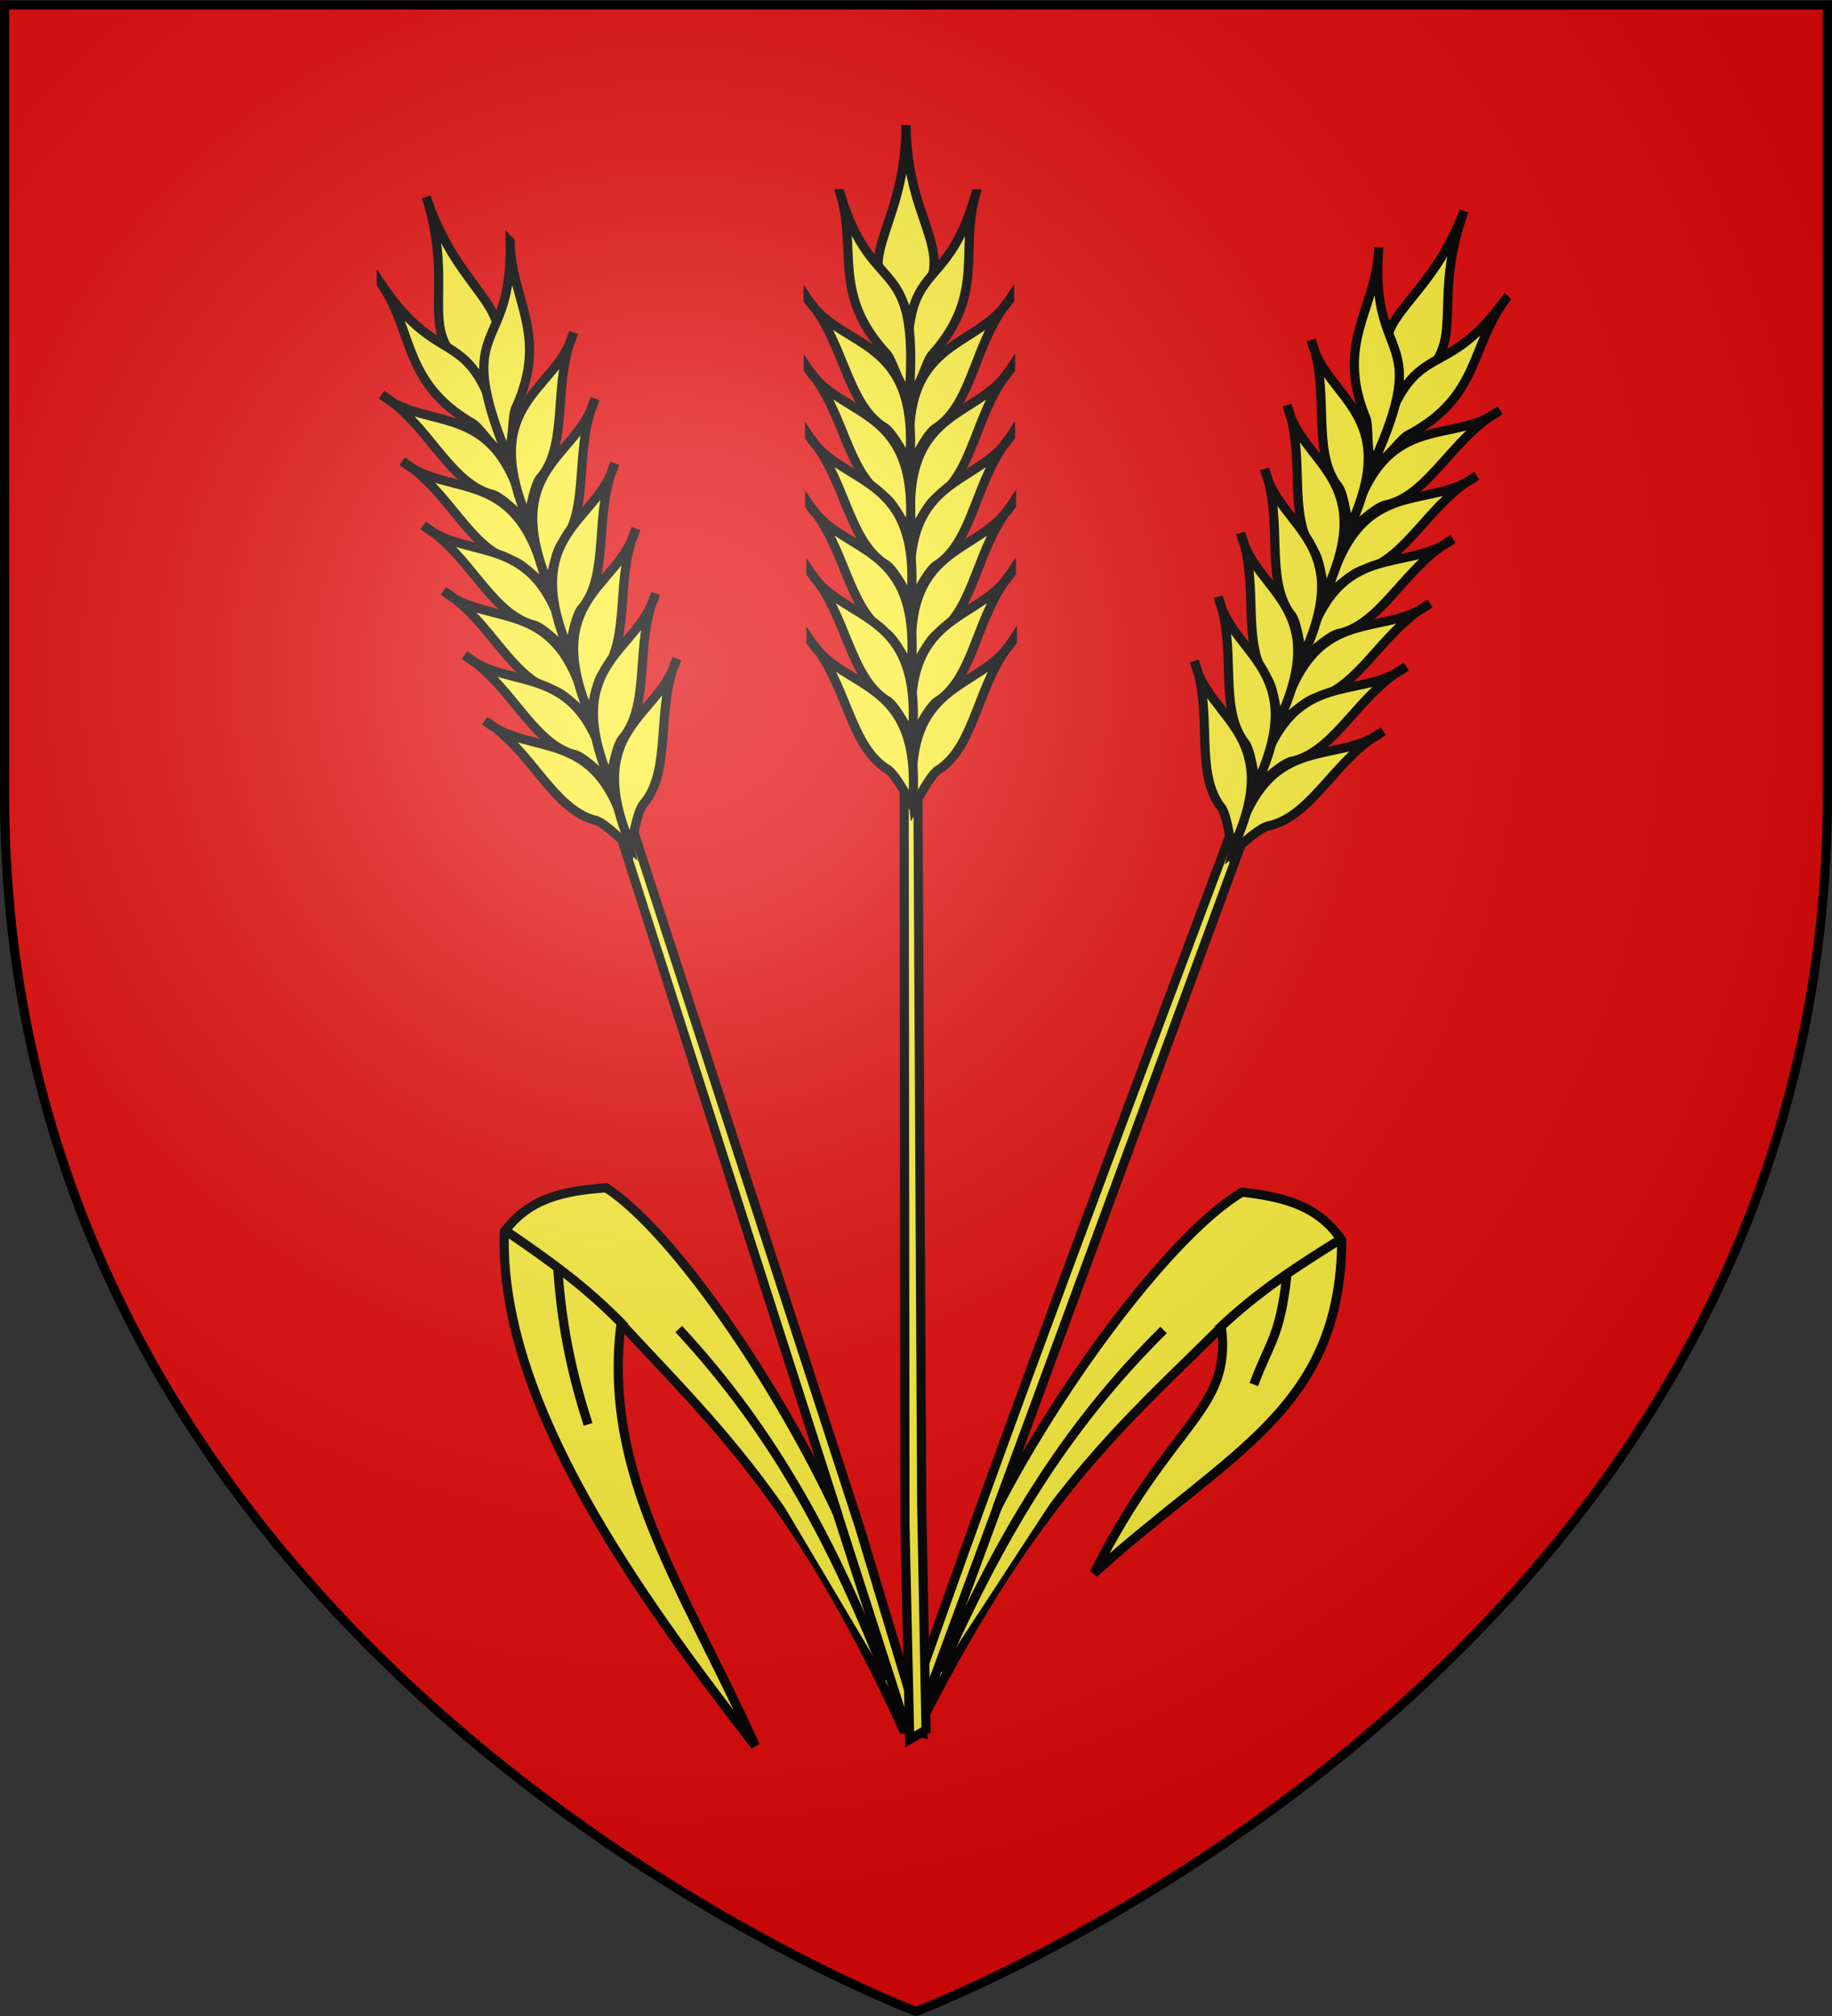 <?xml version="1.0" encoding="UTF-8" standalone="no"?>
<svg
   xmlns:dc="http://purl.org/dc/elements/1.1/"
   xmlns:cc="http://creativecommons.org/ns#"
   xmlns:rdf="http://www.w3.org/1999/02/22-rdf-syntax-ns#"
   xmlns:svg="http://www.w3.org/2000/svg"
   xmlns="http://www.w3.org/2000/svg"
   xmlns:xlink="http://www.w3.org/1999/xlink"
   xmlns:sodipodi="http://sodipodi.sourceforge.net/DTD/sodipodi-0.dtd"
   xmlns:inkscape="http://www.inkscape.org/namespaces/inkscape"
   width="600"
   height="660"
   viewBox="-300 -300 600 660"
   id="svg2"
   version="1.1"
   inkscape:version="0.48.5 r10040"
   sodipodi:docname="Blason_ville_fr_Fessenheim-le-Bas (Bas-Rhin).svg">
  <rect x="-300" y="-300" width="600" height="660" fill="#333333" stroke="none"/>
  <sodipodi:namedview
     pagecolor="#ffffff"
     bordercolor="#666666"
     borderopacity="1"
     objecttolerance="10"
     gridtolerance="10"
     guidetolerance="10"
     inkscape:pageopacity="0"
     inkscape:pageshadow="2"
     inkscape:window-width="1920"
     inkscape:window-height="1017"
     id="namedview27"
     showgrid="false"
     inkscape:snap-grids="true"
     inkscape:zoom="0.74545455"
     inkscape:cx="68.597562"
     inkscape:cy="330"
     inkscape:window-x="-8"
     inkscape:window-y="-8"
     inkscape:window-maximized="1"
     inkscape:current-layer="layer3" />
  <defs
     id="defs4">
    <radialGradient
       id="Gradient1"
       gradientUnits="userSpaceOnUse"
       cx="-80"
       cy="-80"
       r="405">
      <stop
         style="stop-color:#fff;stop-opacity:0.31"
         offset="0"
         id="stop7" />
      <stop
         style="stop-color:#fff;stop-opacity:0.25"
         offset="0.19"
         id="stop9" />
      <stop
         style="stop-color:#6b6b6b;stop-opacity:0.125"
         offset="0.6"
         id="stop11" />
      <stop
         style="stop-color:#000;stop-opacity:0.125"
         offset="1"
         id="stop13" />
    </radialGradient>
    <clipPath
       id="shield_cut">
      <path
         id="shield"
         d="M-298.5,-298.5 h597 v258.5 C 298.5,246.2 0,358.39 0,358.39 0,358.39 -298.5,246.2 -298.5,-40z" />
    </clipPath>
  </defs>
  <g
     id="layer4"
     inkscape:label="Fond écu"
     inkscape:groupmode="layer">
    <use
       xlink:href="#shield"
       id="use18"
       style="fill:#e20909"
       x="0"
       y="0"
       width="600"
       height="660" />
  </g>
  <g
     id="layer3"
     inkscape:label="Meubles"
     inkscape:groupmode="layer">
    <g
       id="g3620"
       transform="matrix(1.534,0,0,1.534,1065.406,-108.241)"
       style="stroke-width:1.955;stroke-miterlimit:4;stroke-dasharray:none">
      <g
         transform="matrix(0.676,0.253,-0.253,0.676,-1150.392,-447.983)"
         id="g110755"
         style="stroke:#000000;stroke-width:2.707;stroke-miterlimit:4;stroke-opacity:1;stroke-dasharray:none">
        <path
           sodipodi:nodetypes="cccccccccc"
           id="path110757"
           d="m 928.33,673.237 c 8.623,-74.316 25.301,-103.161 42.146,-139.756 11.721,22.43 -4.309,30.913 -9.747,81.409 24.749,-47.909 51.401,-70.698 34.106,-117.886 -9.95,-7.007 -19.965,-6.121 -32.616,-2.984 -14.913,18.639 -30.14,70.861 -35.161,112.87 l -1.128,-212.423 -4.058,-0.062 c -0.02,93.888 -0.445,187.759 1.64,281.623 z"
           style="fill:#fcef3c;fill-opacity:1;fill-rule:evenodd;stroke:#000000;stroke-width:2.707;stroke-linecap:butt;stroke-linejoin:miter;stroke-miterlimit:4;stroke-opacity:1;stroke-dasharray:none"
           inkscape:connector-curvature="0" />
        <g
           id="g110759"
           style="fill:#fcef3c;fill-opacity:1;stroke:#000000;stroke-width:2.44;stroke-miterlimit:4;stroke-opacity:1;stroke-dasharray:none"
           transform="matrix(-0.831,-0.735,-0.735,0.831,2060.573,982.604)">
          <path
             style="fill:#fcef3c;fill-opacity:1;fill-rule:evenodd;stroke:#000000;stroke-width:2.44;stroke-linecap:butt;stroke-linejoin:miter;stroke-miterlimit:4;stroke-opacity:1;stroke-dasharray:none;display:inline"
             d="m 1236.49,151.036 c -19.492,22.085 -11.329,38.486 -33.552,37.354 -1.551,-22.514 14.377,-16.024 33.552,-37.354 z"
             id="path110761"
             sodipodi:nodetypes="ccc"
             inkscape:connector-curvature="0" />
          <g
             id="g110763"
             style="fill:#fcef3c;fill-opacity:1;stroke:#000000;stroke-width:2.44;stroke-miterlimit:4;stroke-opacity:1;stroke-dasharray:none">
            <path
               sodipodi:nodetypes="cccc"
               id="path110765"
               d="m 1210.439,152.46 c -13.245,27.249 5.455,25.132 -22.222,51.587 -1.134,-3.377 2.915,-9.586 2.551,-12.341 0.137,-21.16 13.048,-25.216 19.672,-39.246 z"
               style="fill:#fcef3c;fill-opacity:1;fill-rule:evenodd;stroke:#000000;stroke-width:2.44;stroke-linecap:butt;stroke-linejoin:miter;stroke-miterlimit:4;stroke-opacity:1;stroke-dasharray:none;display:inline"
               inkscape:connector-curvature="0" />
            <path
               sodipodi:nodetypes="cccc"
               id="path110767"
               d="m 1185.042,167.54 c -2.531,16.138 15.772,27.116 -9.524,50.397 0.91,-4.095 2.412,-9.997 1.461,-12.117 -2.788,-11.344 7.739,-23.86 8.063,-38.28 z"
               style="fill:#fcef3c;fill-opacity:1;fill-rule:evenodd;stroke:#000000;stroke-width:2.44;stroke-linecap:butt;stroke-linejoin:miter;stroke-miterlimit:4;stroke-opacity:1;stroke-dasharray:none;display:inline"
               inkscape:connector-curvature="0" />
            <path
               sodipodi:nodetypes="cccc"
               id="path110769"
               d="m 1172.578,181.23 c -2.531,16.138 15.772,27.116 -9.524,50.397 0.91,-4.095 2.412,-9.997 1.461,-12.117 -2.788,-11.344 7.739,-23.86 8.063,-38.28 z"
               style="fill:#fcef3c;fill-opacity:1;fill-rule:evenodd;stroke:#000000;stroke-width:2.44;stroke-linecap:butt;stroke-linejoin:miter;stroke-miterlimit:4;stroke-opacity:1;stroke-dasharray:none;display:inline"
               inkscape:connector-curvature="0" />
            <path
               sodipodi:nodetypes="cccc"
               id="path110771"
               d="m 1160.673,194.722 c -2.531,16.138 15.772,27.116 -9.524,50.397 0.91,-4.095 2.412,-9.997 1.461,-12.117 -2.788,-11.344 7.739,-23.86 8.063,-38.28 z"
               style="fill:#fcef3c;fill-opacity:1;fill-rule:evenodd;stroke:#000000;stroke-width:2.44;stroke-linecap:butt;stroke-linejoin:miter;stroke-miterlimit:4;stroke-opacity:1;stroke-dasharray:none;display:inline"
               inkscape:connector-curvature="0" />
            <path
               sodipodi:nodetypes="cccc"
               id="path110773"
               d="m 1148.372,208.214 c -2.531,16.138 15.772,27.116 -9.524,50.397 0.91,-4.095 2.412,-9.997 1.461,-12.117 -2.788,-11.344 7.739,-23.86 8.063,-38.28 z"
               style="fill:#fcef3c;fill-opacity:1;fill-rule:evenodd;stroke:#000000;stroke-width:2.44;stroke-linecap:butt;stroke-linejoin:miter;stroke-miterlimit:4;stroke-opacity:1;stroke-dasharray:none;display:inline"
               inkscape:connector-curvature="0" />
            <path
               sodipodi:nodetypes="cccc"
               id="path110775"
               d="m 1136.467,221.706 c -2.531,16.138 15.772,27.116 -9.524,50.397 0.91,-4.095 2.412,-9.997 1.461,-12.117 -2.788,-11.344 7.739,-23.86 8.063,-38.28 z"
               style="fill:#fcef3c;fill-opacity:1;fill-rule:evenodd;stroke:#000000;stroke-width:2.44;stroke-linecap:butt;stroke-linejoin:miter;stroke-miterlimit:4;stroke-opacity:1;stroke-dasharray:none;display:inline"
               inkscape:connector-curvature="0" />
            <path
               sodipodi:nodetypes="cccc"
               id="path110777"
               d="m 1124.165,235.198 c -2.531,16.138 15.772,27.116 -9.524,50.397 0.91,-4.095 2.412,-9.997 1.461,-12.117 -2.788,-11.344 7.739,-23.86 8.063,-38.28 z"
               style="fill:#fcef3c;fill-opacity:1;fill-rule:evenodd;stroke:#000000;stroke-width:2.44;stroke-linecap:butt;stroke-linejoin:miter;stroke-miterlimit:4;stroke-opacity:1;stroke-dasharray:none;display:inline"
               inkscape:connector-curvature="0" />
          </g>
          <g
             style="fill:#fcef3c;fill-opacity:1;stroke:#000000;stroke-width:2.44;stroke-miterlimit:4;stroke-opacity:1;stroke-dasharray:none;display:inline"
             id="g110779"
             transform="matrix(-0.105,-0.995,-0.995,0.105,1516.331,1364.704)">
            <path
               sodipodi:nodetypes="cccc"
               id="path110781"
               d="m 1210.439,152.46 c -13.245,27.249 5.455,25.132 -22.222,51.587 -1.134,-3.377 2.915,-9.586 2.551,-12.341 0.137,-21.16 13.048,-25.216 19.672,-39.246 z"
               style="fill:#fcef3c;fill-opacity:1;fill-rule:evenodd;stroke:#000000;stroke-width:2.44;stroke-linecap:butt;stroke-linejoin:miter;stroke-miterlimit:4;stroke-opacity:1;stroke-dasharray:none;display:inline"
               inkscape:connector-curvature="0" />
            <path
               sodipodi:nodetypes="cccc"
               id="path110783"
               d="m 1185.042,167.54 c -2.531,16.138 15.772,27.116 -9.524,50.397 0.91,-4.095 2.412,-9.997 1.461,-12.117 -2.788,-11.344 7.739,-23.86 8.063,-38.28 z"
               style="fill:#fcef3c;fill-opacity:1;fill-rule:evenodd;stroke:#000000;stroke-width:2.44;stroke-linecap:butt;stroke-linejoin:miter;stroke-miterlimit:4;stroke-opacity:1;stroke-dasharray:none;display:inline"
               inkscape:connector-curvature="0" />
            <path
               sodipodi:nodetypes="cccc"
               id="path110785"
               d="m 1172.578,181.23 c -2.531,16.138 15.772,27.116 -9.524,50.397 0.91,-4.095 2.412,-9.997 1.461,-12.117 -2.788,-11.344 7.739,-23.86 8.063,-38.28 z"
               style="fill:#fcef3c;fill-opacity:1;fill-rule:evenodd;stroke:#000000;stroke-width:2.44;stroke-linecap:butt;stroke-linejoin:miter;stroke-miterlimit:4;stroke-opacity:1;stroke-dasharray:none;display:inline"
               inkscape:connector-curvature="0" />
            <path
               sodipodi:nodetypes="cccc"
               id="path110787"
               d="m 1160.673,194.722 c -2.531,16.138 15.772,27.116 -9.524,50.397 0.91,-4.095 2.412,-9.997 1.461,-12.117 -2.788,-11.344 7.739,-23.86 8.063,-38.28 z"
               style="fill:#fcef3c;fill-opacity:1;fill-rule:evenodd;stroke:#000000;stroke-width:2.44;stroke-linecap:butt;stroke-linejoin:miter;stroke-miterlimit:4;stroke-opacity:1;stroke-dasharray:none;display:inline"
               inkscape:connector-curvature="0" />
            <path
               sodipodi:nodetypes="cccc"
               id="path110789"
               d="m 1148.372,208.214 c -2.531,16.138 15.772,27.116 -9.524,50.397 0.91,-4.095 2.412,-9.997 1.461,-12.117 -2.788,-11.344 7.739,-23.86 8.063,-38.28 z"
               style="fill:#fcef3c;fill-opacity:1;fill-rule:evenodd;stroke:#000000;stroke-width:2.44;stroke-linecap:butt;stroke-linejoin:miter;stroke-miterlimit:4;stroke-opacity:1;stroke-dasharray:none;display:inline"
               inkscape:connector-curvature="0" />
            <path
               sodipodi:nodetypes="cccc"
               id="path110791"
               d="m 1136.467,221.706 c -2.531,16.138 15.772,27.116 -9.524,50.397 0.91,-4.095 2.412,-9.997 1.461,-12.117 -2.788,-11.344 7.739,-23.86 8.063,-38.28 z"
               style="fill:#fcef3c;fill-opacity:1;fill-rule:evenodd;stroke:#000000;stroke-width:2.44;stroke-linecap:butt;stroke-linejoin:miter;stroke-miterlimit:4;stroke-opacity:1;stroke-dasharray:none;display:inline"
               inkscape:connector-curvature="0" />
            <path
               sodipodi:nodetypes="cccc"
               id="path110793"
               d="m 1124.165,235.198 c -2.531,16.138 15.772,27.116 -9.524,50.397 0.91,-4.095 2.412,-9.997 1.461,-12.117 -2.788,-11.344 7.739,-23.86 8.063,-38.28 z"
               style="fill:#fcef3c;fill-opacity:1;fill-rule:evenodd;stroke:#000000;stroke-width:2.44;stroke-linecap:butt;stroke-linejoin:miter;stroke-miterlimit:4;stroke-opacity:1;stroke-dasharray:none;display:inline"
               inkscape:connector-curvature="0" />
          </g>
        </g>
        <path
           sodipodi:nodetypes="cc"
           id="path110795"
           d="m 969.711,534.724 c 7.217,-14.943 15.738,-26.244 24.794,-38.012"
           style="fill:#fcef3c;fill-opacity:1;fill-rule:evenodd;stroke:#000000;stroke-width:2.707;stroke-linecap:butt;stroke-linejoin:miter;stroke-miterlimit:4;stroke-opacity:1;stroke-dasharray:none"
           inkscape:connector-curvature="0" />
        <path
           sodipodi:nodetypes="cc"
           id="path110797"
           d="m 983.324,512.681 c 4.406,17.606 2.062,19.66 2.093,33.398"
           style="fill:#fcef3c;fill-opacity:1;fill-rule:evenodd;stroke:#000000;stroke-width:2.707;stroke-linecap:butt;stroke-linejoin:miter;stroke-miterlimit:4;stroke-opacity:1;stroke-dasharray:none"
           inkscape:connector-curvature="0" />
        <path
           sodipodi:nodetypes="cc"
           id="path110799"
           d="m 954.774,540.32 c -17.81,38.529 -23.939,75.551 -26.448,117.636"
           style="fill:#fcef3c;fill-opacity:1;fill-rule:evenodd;stroke:#000000;stroke-width:2.707;stroke-linecap:butt;stroke-linejoin:miter;stroke-miterlimit:4;stroke-opacity:1;stroke-dasharray:none"
           inkscape:connector-curvature="0" />
        <path
           id="path110801"
           d="m 928.33,673.237 0,0"
           style="fill:#fcef3c;fill-opacity:1;fill-rule:evenodd;stroke:#000000;stroke-width:2.707;stroke-linecap:butt;stroke-linejoin:miter;stroke-miterlimit:4;stroke-opacity:1;stroke-dasharray:none"
           sodipodi:nodetypes="cc"
           inkscape:connector-curvature="0" />
        <path
           style="fill:none;stroke:#000000;stroke-width:2.707;stroke-linecap:butt;stroke-linejoin:miter;stroke-miterlimit:4;stroke-opacity:1;stroke-dasharray:none"
           d="m 927.096,605.564 0.281,67.344 0.281,0"
           id="path110803"
           inkscape:connector-curvature="0" />
      </g>
      <g
         id="g110805"
         transform="matrix(-0.687,0.224,0.224,0.687,-210.288,-426.44)"
         style="stroke:#000000;stroke-width:2.707;stroke-miterlimit:4;stroke-opacity:1;stroke-dasharray:none">
        <path
           style="fill:#fcef3c;fill-opacity:1;fill-rule:evenodd;stroke:#000000;stroke-width:2.707;stroke-linecap:butt;stroke-linejoin:miter;stroke-miterlimit:4;stroke-opacity:1;stroke-dasharray:none"
           d="m 928.33,673.237 c 8.623,-74.316 25.301,-103.161 42.146,-139.756 19.361,41.209 6.405,80.372 0.967,130.868 18.928,-52.798 40.687,-120.157 23.391,-167.345 -9.95,-7.007 -19.965,-6.121 -32.616,-2.984 -14.913,18.639 -30.14,70.861 -35.161,112.87 l -1.128,-212.423 -4.058,-0.062 0.229,218.091 1.411,63.532 4.818,-2.791 z"
           id="path110807"
           sodipodi:nodetypes="ccccccccccc"
           inkscape:connector-curvature="0" />
        <g
           transform="matrix(-0.831,-0.735,-0.735,0.831,2060.573,982.604)"
           style="fill:#fcef3c;fill-opacity:1;stroke:#000000;stroke-width:2.44;stroke-miterlimit:4;stroke-opacity:1;stroke-dasharray:none"
           id="g110809">
          <path
             sodipodi:nodetypes="ccc"
             id="path110811"
             d="m 1236.49,151.036 c -19.492,22.085 -11.329,38.486 -33.552,37.354 -1.551,-22.514 14.377,-16.024 33.552,-37.354 z"
             style="fill:#fcef3c;fill-opacity:1;fill-rule:evenodd;stroke:#000000;stroke-width:2.44;stroke-linecap:butt;stroke-linejoin:miter;stroke-miterlimit:4;stroke-opacity:1;stroke-dasharray:none;display:inline"
             inkscape:connector-curvature="0" />
          <g
             style="fill:#fcef3c;fill-opacity:1;stroke:#000000;stroke-width:2.44;stroke-miterlimit:4;stroke-opacity:1;stroke-dasharray:none"
             id="g110813">
            <path
               style="fill:#fcef3c;fill-opacity:1;fill-rule:evenodd;stroke:#000000;stroke-width:2.44;stroke-linecap:butt;stroke-linejoin:miter;stroke-miterlimit:4;stroke-opacity:1;stroke-dasharray:none;display:inline"
               d="m 1210.439,152.46 c -13.245,27.249 5.455,25.132 -22.222,51.587 -1.134,-3.377 2.915,-9.586 2.551,-12.341 0.137,-21.16 13.048,-25.216 19.672,-39.246 z"
               id="path110815"
               sodipodi:nodetypes="cccc"
               inkscape:connector-curvature="0" />
            <path
               style="fill:#fcef3c;fill-opacity:1;fill-rule:evenodd;stroke:#000000;stroke-width:2.44;stroke-linecap:butt;stroke-linejoin:miter;stroke-miterlimit:4;stroke-opacity:1;stroke-dasharray:none;display:inline"
               d="m 1185.042,167.54 c -2.531,16.138 15.772,27.116 -9.524,50.397 0.91,-4.095 2.412,-9.997 1.461,-12.117 -2.788,-11.344 7.739,-23.86 8.063,-38.28 z"
               id="path110817"
               sodipodi:nodetypes="cccc"
               inkscape:connector-curvature="0" />
            <path
               style="fill:#fcef3c;fill-opacity:1;fill-rule:evenodd;stroke:#000000;stroke-width:2.44;stroke-linecap:butt;stroke-linejoin:miter;stroke-miterlimit:4;stroke-opacity:1;stroke-dasharray:none;display:inline"
               d="m 1172.578,181.23 c -2.531,16.138 15.772,27.116 -9.524,50.397 0.91,-4.095 2.412,-9.997 1.461,-12.117 -2.788,-11.344 7.739,-23.86 8.063,-38.28 z"
               id="path110819"
               sodipodi:nodetypes="cccc"
               inkscape:connector-curvature="0" />
            <path
               style="fill:#fcef3c;fill-opacity:1;fill-rule:evenodd;stroke:#000000;stroke-width:2.44;stroke-linecap:butt;stroke-linejoin:miter;stroke-miterlimit:4;stroke-opacity:1;stroke-dasharray:none;display:inline"
               d="m 1160.673,194.722 c -2.531,16.138 15.772,27.116 -9.524,50.397 0.91,-4.095 2.412,-9.997 1.461,-12.117 -2.788,-11.344 7.739,-23.86 8.063,-38.28 z"
               id="path110821"
               sodipodi:nodetypes="cccc"
               inkscape:connector-curvature="0" />
            <path
               style="fill:#fcef3c;fill-opacity:1;fill-rule:evenodd;stroke:#000000;stroke-width:2.44;stroke-linecap:butt;stroke-linejoin:miter;stroke-miterlimit:4;stroke-opacity:1;stroke-dasharray:none;display:inline"
               d="m 1148.372,208.214 c -2.531,16.138 15.772,27.116 -9.524,50.397 0.91,-4.095 2.412,-9.997 1.461,-12.117 -2.788,-11.344 7.739,-23.86 8.063,-38.28 z"
               id="path110823"
               sodipodi:nodetypes="cccc"
               inkscape:connector-curvature="0" />
            <path
               style="fill:#fcef3c;fill-opacity:1;fill-rule:evenodd;stroke:#000000;stroke-width:2.44;stroke-linecap:butt;stroke-linejoin:miter;stroke-miterlimit:4;stroke-opacity:1;stroke-dasharray:none;display:inline"
               d="m 1136.467,221.706 c -2.531,16.138 15.772,27.116 -9.524,50.397 0.91,-4.095 2.412,-9.997 1.461,-12.117 -2.788,-11.344 7.739,-23.86 8.063,-38.28 z"
               id="path110825"
               sodipodi:nodetypes="cccc"
               inkscape:connector-curvature="0" />
            <path
               style="fill:#fcef3c;fill-opacity:1;fill-rule:evenodd;stroke:#000000;stroke-width:2.44;stroke-linecap:butt;stroke-linejoin:miter;stroke-miterlimit:4;stroke-opacity:1;stroke-dasharray:none;display:inline"
               d="m 1124.165,235.198 c -2.531,16.138 15.772,27.116 -9.524,50.397 0.91,-4.095 2.412,-9.997 1.461,-12.117 -2.788,-11.344 7.739,-23.86 8.063,-38.28 z"
               id="path110827"
               sodipodi:nodetypes="cccc"
               inkscape:connector-curvature="0" />
          </g>
          <g
             transform="matrix(-0.105,-0.995,-0.995,0.105,1516.331,1364.704)"
             id="g110829"
             style="fill:#fcef3c;fill-opacity:1;stroke:#000000;stroke-width:2.44;stroke-miterlimit:4;stroke-opacity:1;stroke-dasharray:none;display:inline">
            <path
               style="fill:#fcef3c;fill-opacity:1;fill-rule:evenodd;stroke:#000000;stroke-width:2.44;stroke-linecap:butt;stroke-linejoin:miter;stroke-miterlimit:4;stroke-opacity:1;stroke-dasharray:none;display:inline"
               d="m 1210.439,152.46 c -13.245,27.249 5.455,25.132 -22.222,51.587 -1.134,-3.377 2.915,-9.586 2.551,-12.341 0.137,-21.16 13.048,-25.216 19.672,-39.246 z"
               id="path110831"
               sodipodi:nodetypes="cccc"
               inkscape:connector-curvature="0" />
            <path
               style="fill:#fcef3c;fill-opacity:1;fill-rule:evenodd;stroke:#000000;stroke-width:2.44;stroke-linecap:butt;stroke-linejoin:miter;stroke-miterlimit:4;stroke-opacity:1;stroke-dasharray:none;display:inline"
               d="m 1185.042,167.54 c -2.531,16.138 15.772,27.116 -9.524,50.397 0.91,-4.095 2.412,-9.997 1.461,-12.117 -2.788,-11.344 7.739,-23.86 8.063,-38.28 z"
               id="path110833"
               sodipodi:nodetypes="cccc"
               inkscape:connector-curvature="0" />
            <path
               style="fill:#fcef3c;fill-opacity:1;fill-rule:evenodd;stroke:#000000;stroke-width:2.44;stroke-linecap:butt;stroke-linejoin:miter;stroke-miterlimit:4;stroke-opacity:1;stroke-dasharray:none;display:inline"
               d="m 1172.578,181.23 c -2.531,16.138 15.772,27.116 -9.524,50.397 0.91,-4.095 2.412,-9.997 1.461,-12.117 -2.788,-11.344 7.739,-23.86 8.063,-38.28 z"
               id="path110835"
               sodipodi:nodetypes="cccc"
               inkscape:connector-curvature="0" />
            <path
               style="fill:#fcef3c;fill-opacity:1;fill-rule:evenodd;stroke:#000000;stroke-width:2.44;stroke-linecap:butt;stroke-linejoin:miter;stroke-miterlimit:4;stroke-opacity:1;stroke-dasharray:none;display:inline"
               d="m 1160.673,194.722 c -2.531,16.138 15.772,27.116 -9.524,50.397 0.91,-4.095 2.412,-9.997 1.461,-12.117 -2.788,-11.344 7.739,-23.86 8.063,-38.28 z"
               id="path110837"
               sodipodi:nodetypes="cccc"
               inkscape:connector-curvature="0" />
            <path
               style="fill:#fcef3c;fill-opacity:1;fill-rule:evenodd;stroke:#000000;stroke-width:2.44;stroke-linecap:butt;stroke-linejoin:miter;stroke-miterlimit:4;stroke-opacity:1;stroke-dasharray:none;display:inline"
               d="m 1148.372,208.214 c -2.531,16.138 15.772,27.116 -9.524,50.397 0.91,-4.095 2.412,-9.997 1.461,-12.117 -2.788,-11.344 7.739,-23.86 8.063,-38.28 z"
               id="path110839"
               sodipodi:nodetypes="cccc"
               inkscape:connector-curvature="0" />
            <path
               style="fill:#fcef3c;fill-opacity:1;fill-rule:evenodd;stroke:#000000;stroke-width:2.44;stroke-linecap:butt;stroke-linejoin:miter;stroke-miterlimit:4;stroke-opacity:1;stroke-dasharray:none;display:inline"
               d="m 1136.467,221.706 c -2.531,16.138 15.772,27.116 -9.524,50.397 0.91,-4.095 2.412,-9.997 1.461,-12.117 -2.788,-11.344 7.739,-23.86 8.063,-38.28 z"
               id="path110841"
               sodipodi:nodetypes="cccc"
               inkscape:connector-curvature="0" />
            <path
               style="fill:#fcef3c;fill-opacity:1;fill-rule:evenodd;stroke:#000000;stroke-width:2.44;stroke-linecap:butt;stroke-linejoin:miter;stroke-miterlimit:4;stroke-opacity:1;stroke-dasharray:none;display:inline"
               d="m 1124.165,235.198 c -2.531,16.138 15.772,27.116 -9.524,50.397 0.91,-4.095 2.412,-9.997 1.461,-12.117 -2.788,-11.344 7.739,-23.86 8.063,-38.28 z"
               id="path110843"
               sodipodi:nodetypes="cccc"
               inkscape:connector-curvature="0" />
          </g>
        </g>
        <path
           style="fill:#fcef3c;fill-opacity:1;fill-rule:evenodd;stroke:#000000;stroke-width:2.707;stroke-linecap:butt;stroke-linejoin:miter;stroke-miterlimit:4;stroke-opacity:1;stroke-dasharray:none"
           d="m 969.711,534.724 c 7.217,-14.943 15.738,-26.244 24.794,-38.012"
           id="path110845"
           sodipodi:nodetypes="cc"
           inkscape:connector-curvature="0" />
        <path
           style="fill:#fcef3c;fill-opacity:1;fill-rule:evenodd;stroke:#000000;stroke-width:2.707;stroke-linecap:butt;stroke-linejoin:miter;stroke-miterlimit:4;stroke-opacity:1;stroke-dasharray:none"
           d="m 983.324,512.681 c 4.406,17.606 5.611,32.382 5.642,46.12"
           id="path110847"
           sodipodi:nodetypes="cc"
           inkscape:connector-curvature="0" />
        <path
           style="fill:#fcef3c;fill-opacity:1;fill-rule:evenodd;stroke:#000000;stroke-width:2.707;stroke-linecap:butt;stroke-linejoin:miter;stroke-miterlimit:4;stroke-opacity:1;stroke-dasharray:none"
           d="m 954.774,540.32 c -17.81,38.529 -23.939,75.551 -26.448,117.636"
           id="path110849"
           sodipodi:nodetypes="cc"
           inkscape:connector-curvature="0" />
        <path
           sodipodi:nodetypes="cc"
           style="fill:#fcef3c;fill-opacity:1;fill-rule:evenodd;stroke:#000000;stroke-width:2.707;stroke-linecap:butt;stroke-linejoin:miter;stroke-miterlimit:4;stroke-opacity:1;stroke-dasharray:none"
           d="m 928.33,673.237 0,0"
           id="path110851"
           inkscape:connector-curvature="0" />
        <path
           id="path110853"
           d="m 927.096,605.564 0.281,67.344 0.281,0"
           style="fill:none;stroke:#000000;stroke-width:2.707;stroke-linecap:butt;stroke-linejoin:miter;stroke-miterlimit:4;stroke-opacity:1;stroke-dasharray:none"
           inkscape:connector-curvature="0" />
      </g>
      <g
         transform="translate(0,2)"
         id="g3548"
         style="stroke-width:1.955;stroke-miterlimit:4;stroke-dasharray:none">
        <path
           inkscape:connector-curvature="0"
           style="fill:#fcef3c;fill-opacity:1;fill-rule:evenodd;stroke:#000000;stroke-width:1.955;stroke-linecap:butt;stroke-linejoin:miter;stroke-miterlimit:4;stroke-opacity:1;stroke-dasharray:none"
           d="m -692.389,242.19 -0.919,-47.923 -0.815,-153.436 -2.931,-0.045 0.165,157.53 1.019,45.89 z"
           id="path8765"
           sodipodi:nodetypes="ccccccc" />
        <g
           transform="matrix(-0.6,-0.531,-0.531,0.6,125.443,465.649)"
           style="fill:#fcef3c;fill-opacity:1;stroke:#000000;stroke-width:2.44;stroke-miterlimit:4;stroke-opacity:1;stroke-dasharray:none"
           id="g8767">
          <path
             inkscape:connector-curvature="0"
             sodipodi:nodetypes="ccc"
             id="path8769"
             d="m 1236.49,151.036 c -19.492,22.085 -11.329,38.486 -33.552,37.354 -1.551,-22.514 14.377,-16.024 33.552,-37.354 z"
             style="fill:#fcef3c;fill-opacity:1;fill-rule:evenodd;stroke:#000000;stroke-width:2.44;stroke-linecap:butt;stroke-linejoin:miter;stroke-miterlimit:4;stroke-opacity:1;stroke-dasharray:none;display:inline" />
          <g
             style="fill:#fcef3c;fill-opacity:1;stroke:#000000;stroke-width:2.44;stroke-miterlimit:4;stroke-opacity:1;stroke-dasharray:none"
             id="g8771">
            <path
               inkscape:connector-curvature="0"
               style="fill:#fcef3c;fill-opacity:1;fill-rule:evenodd;stroke:#000000;stroke-width:2.44;stroke-linecap:butt;stroke-linejoin:miter;stroke-miterlimit:4;stroke-opacity:1;stroke-dasharray:none;display:inline"
               d="m 1210.439,152.46 c -13.245,27.249 5.455,25.132 -22.222,51.587 -1.134,-3.377 2.915,-9.586 2.551,-12.341 0.137,-21.16 13.048,-25.216 19.672,-39.246 z"
               id="path8773"
               sodipodi:nodetypes="cccc" />
            <path
               inkscape:connector-curvature="0"
               style="fill:#fcef3c;fill-opacity:1;fill-rule:evenodd;stroke:#000000;stroke-width:2.44;stroke-linecap:butt;stroke-linejoin:miter;stroke-miterlimit:4;stroke-opacity:1;stroke-dasharray:none;display:inline"
               d="m 1185.042,167.54 c -2.531,16.138 15.772,27.116 -9.524,50.397 0.91,-4.095 2.412,-9.997 1.461,-12.117 -2.788,-11.344 7.739,-23.86 8.063,-38.28 z"
               id="path8775"
               sodipodi:nodetypes="cccc" />
            <path
               inkscape:connector-curvature="0"
               style="fill:#fcef3c;fill-opacity:1;fill-rule:evenodd;stroke:#000000;stroke-width:2.44;stroke-linecap:butt;stroke-linejoin:miter;stroke-miterlimit:4;stroke-opacity:1;stroke-dasharray:none;display:inline"
               d="m 1172.578,181.23 c -2.531,16.138 15.772,27.116 -9.524,50.397 0.91,-4.095 2.412,-9.997 1.461,-12.117 -2.788,-11.344 7.739,-23.86 8.063,-38.28 z"
               id="path8777"
               sodipodi:nodetypes="cccc" />
            <path
               inkscape:connector-curvature="0"
               style="fill:#fcef3c;fill-opacity:1;fill-rule:evenodd;stroke:#000000;stroke-width:2.44;stroke-linecap:butt;stroke-linejoin:miter;stroke-miterlimit:4;stroke-opacity:1;stroke-dasharray:none;display:inline"
               d="m 1160.673,194.722 c -2.531,16.138 15.772,27.116 -9.524,50.397 0.91,-4.095 2.412,-9.997 1.461,-12.117 -2.788,-11.344 7.739,-23.86 8.063,-38.28 z"
               id="path8779"
               sodipodi:nodetypes="cccc" />
            <path
               inkscape:connector-curvature="0"
               style="fill:#fcef3c;fill-opacity:1;fill-rule:evenodd;stroke:#000000;stroke-width:2.44;stroke-linecap:butt;stroke-linejoin:miter;stroke-miterlimit:4;stroke-opacity:1;stroke-dasharray:none;display:inline"
               d="m 1148.372,208.214 c -2.531,16.138 15.772,27.116 -9.524,50.397 0.91,-4.095 2.412,-9.997 1.461,-12.117 -2.788,-11.344 7.739,-23.86 8.063,-38.28 z"
               id="path8781"
               sodipodi:nodetypes="cccc" />
            <path
               inkscape:connector-curvature="0"
               style="fill:#fcef3c;fill-opacity:1;fill-rule:evenodd;stroke:#000000;stroke-width:2.44;stroke-linecap:butt;stroke-linejoin:miter;stroke-miterlimit:4;stroke-opacity:1;stroke-dasharray:none;display:inline"
               d="m 1136.467,221.706 c -2.531,16.138 15.772,27.116 -9.524,50.397 0.91,-4.095 2.412,-9.997 1.461,-12.117 -2.788,-11.344 7.739,-23.86 8.063,-38.28 z"
               id="path8783"
               sodipodi:nodetypes="cccc" />
            <path
               inkscape:connector-curvature="0"
               style="fill:#fcef3c;fill-opacity:1;fill-rule:evenodd;stroke:#000000;stroke-width:2.44;stroke-linecap:butt;stroke-linejoin:miter;stroke-miterlimit:4;stroke-opacity:1;stroke-dasharray:none;display:inline"
               d="m 1124.165,235.198 c -2.531,16.138 15.772,27.116 -9.524,50.397 0.91,-4.095 2.412,-9.997 1.461,-12.117 -2.788,-11.344 7.739,-23.86 8.063,-38.28 z"
               id="path8785"
               sodipodi:nodetypes="cccc" />
          </g>
          <g
             transform="matrix(-0.105,-0.995,-0.995,0.105,1516.331,1364.704)"
             id="g8787"
             style="fill:#fcef3c;fill-opacity:1;stroke:#000000;stroke-width:2.44;stroke-miterlimit:4;stroke-opacity:1;stroke-dasharray:none;display:inline">
            <path
               inkscape:connector-curvature="0"
               style="fill:#fcef3c;fill-opacity:1;fill-rule:evenodd;stroke:#000000;stroke-width:2.44;stroke-linecap:butt;stroke-linejoin:miter;stroke-miterlimit:4;stroke-opacity:1;stroke-dasharray:none;display:inline"
               d="m 1210.439,152.46 c -13.245,27.249 5.455,25.132 -22.222,51.587 -1.134,-3.377 2.915,-9.586 2.551,-12.341 0.137,-21.16 13.048,-25.216 19.672,-39.246 z"
               id="path8789"
               sodipodi:nodetypes="cccc" />
            <path
               inkscape:connector-curvature="0"
               style="fill:#fcef3c;fill-opacity:1;fill-rule:evenodd;stroke:#000000;stroke-width:2.44;stroke-linecap:butt;stroke-linejoin:miter;stroke-miterlimit:4;stroke-opacity:1;stroke-dasharray:none;display:inline"
               d="m 1185.042,167.54 c -2.531,16.138 15.772,27.116 -9.524,50.397 0.91,-4.095 2.412,-9.997 1.461,-12.117 -2.788,-11.344 7.739,-23.86 8.063,-38.28 z"
               id="path8791"
               sodipodi:nodetypes="cccc" />
            <path
               inkscape:connector-curvature="0"
               style="fill:#fcef3c;fill-opacity:1;fill-rule:evenodd;stroke:#000000;stroke-width:2.44;stroke-linecap:butt;stroke-linejoin:miter;stroke-miterlimit:4;stroke-opacity:1;stroke-dasharray:none;display:inline"
               d="m 1172.578,181.23 c -2.531,16.138 15.772,27.116 -9.524,50.397 0.91,-4.095 2.412,-9.997 1.461,-12.117 -2.788,-11.344 7.739,-23.86 8.063,-38.28 z"
               id="path8793"
               sodipodi:nodetypes="cccc" />
            <path
               inkscape:connector-curvature="0"
               style="fill:#fcef3c;fill-opacity:1;fill-rule:evenodd;stroke:#000000;stroke-width:2.44;stroke-linecap:butt;stroke-linejoin:miter;stroke-miterlimit:4;stroke-opacity:1;stroke-dasharray:none;display:inline"
               d="m 1160.673,194.722 c -2.531,16.138 15.772,27.116 -9.524,50.397 0.91,-4.095 2.412,-9.997 1.461,-12.117 -2.788,-11.344 7.739,-23.86 8.063,-38.28 z"
               id="path8795"
               sodipodi:nodetypes="cccc" />
            <path
               inkscape:connector-curvature="0"
               style="fill:#fcef3c;fill-opacity:1;fill-rule:evenodd;stroke:#000000;stroke-width:2.44;stroke-linecap:butt;stroke-linejoin:miter;stroke-miterlimit:4;stroke-opacity:1;stroke-dasharray:none;display:inline"
               d="m 1148.372,208.214 c -2.531,16.138 15.772,27.116 -9.524,50.397 0.91,-4.095 2.412,-9.997 1.461,-12.117 -2.788,-11.344 7.739,-23.86 8.063,-38.28 z"
               id="path8797"
               sodipodi:nodetypes="cccc" />
            <path
               inkscape:connector-curvature="0"
               style="fill:#fcef3c;fill-opacity:1;fill-rule:evenodd;stroke:#000000;stroke-width:2.44;stroke-linecap:butt;stroke-linejoin:miter;stroke-miterlimit:4;stroke-opacity:1;stroke-dasharray:none;display:inline"
               d="m 1136.467,221.706 c -2.531,16.138 15.772,27.116 -9.524,50.397 0.91,-4.095 2.412,-9.997 1.461,-12.117 -2.788,-11.344 7.739,-23.86 8.063,-38.28 z"
               id="path8799"
               sodipodi:nodetypes="cccc" />
            <path
               inkscape:connector-curvature="0"
               style="fill:#fcef3c;fill-opacity:1;fill-rule:evenodd;stroke:#000000;stroke-width:2.44;stroke-linecap:butt;stroke-linejoin:miter;stroke-miterlimit:4;stroke-opacity:1;stroke-dasharray:none;display:inline"
               d="m 1124.165,235.198 c -2.531,16.138 15.772,27.116 -9.524,50.397 0.91,-4.095 2.412,-9.997 1.461,-12.117 -2.788,-11.344 7.739,-23.86 8.063,-38.28 z"
               id="path8801"
               sodipodi:nodetypes="cccc" />
          </g>
        </g>
        <path
           inkscape:connector-curvature="0"
           sodipodi:nodetypes="cc"
           style="fill:#fcef3c;fill-opacity:1;fill-rule:evenodd;stroke:#000000;stroke-width:1.955;stroke-linecap:butt;stroke-linejoin:miter;stroke-miterlimit:4;stroke-opacity:1;stroke-dasharray:none"
           d="m -692.389,242.19 0,0"
           id="path8809" />
      </g>
    </g>
  </g>
  <g
     id="layer2"
     inkscape:label="Reflet final"
     inkscape:groupmode="layer"
     sodipodi:insensitive="true">
    <use
       xlink:href="#shield"
       id="use22"
       style="fill:url(#Gradient1)"
       x="0"
       y="0"
       width="600"
       height="660" />
  </g>
  <g
     id="layer1"
     inkscape:label="Contour final"
     inkscape:groupmode="layer"
     sodipodi:insensitive="true">
    <path
       d="m -298.5,-298.39 h 597 v 258.5 C 298.5,246.31 0,358.5 0,358.5 c 0,0 -298.5,-112.19 -298.5,-398.39 z"
       id="use25"
       inkscape:connector-curvature="0"
       style="fill:none;stroke:#000000;stroke-width:3" />
  </g>
</svg>
